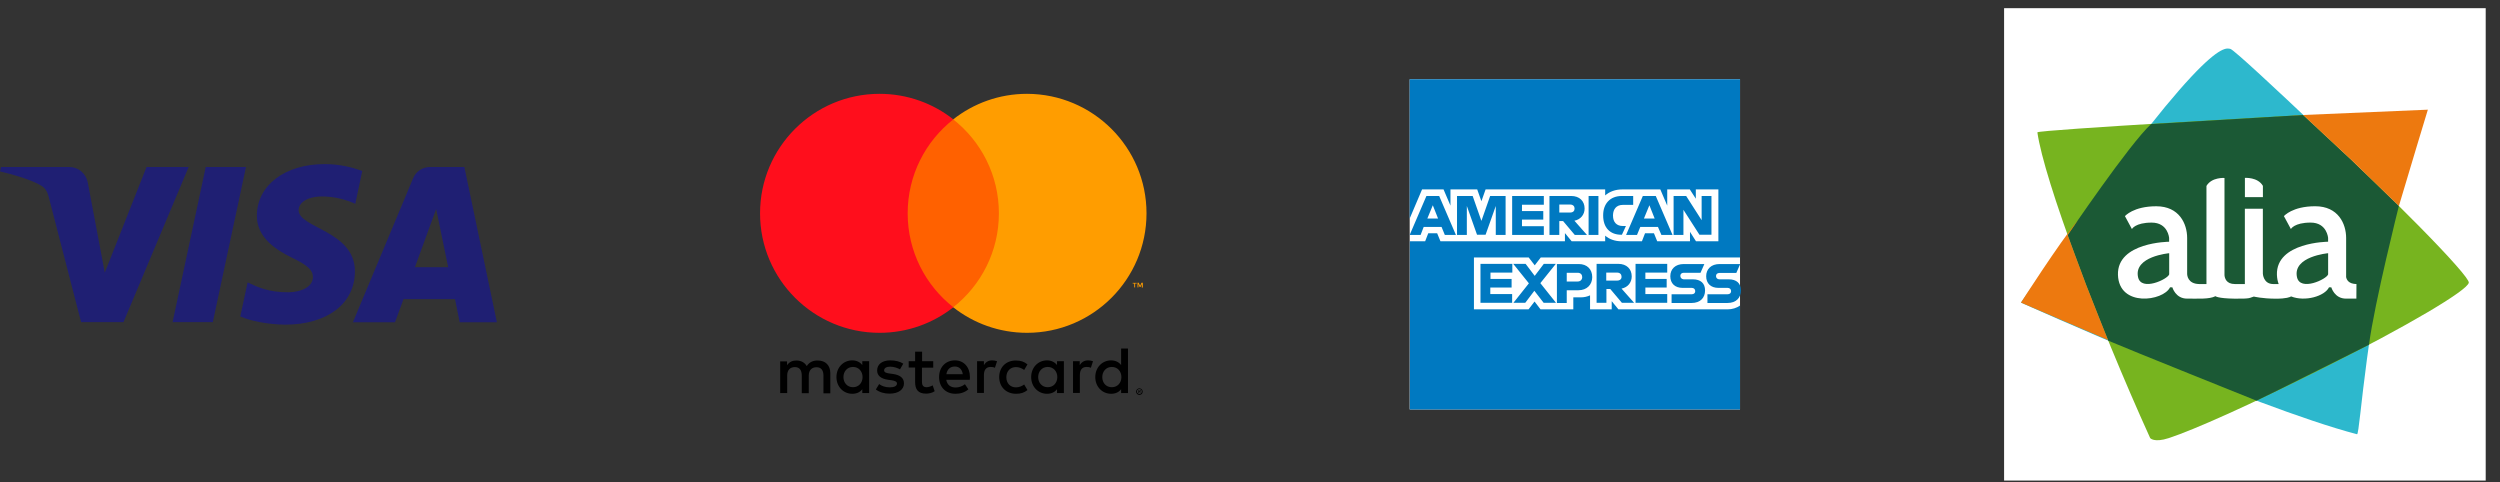 <!-- Generated by IcoMoon.io -->
<svg version="1.1" xmlns="http://www.w3.org/2000/svg" width="5306" height="1024" viewBox="0 0 5306 1024">
<rect x="0" y="0" width="5306" height="1024" fill="#333333" stroke="none"/>
<g id="icomoon-ignore">
</g>
<path fill="#1f1f73" d="M522.054 354.448l-70.364 329.244h-85.393l70.365-329.244h85.392zM880.589 567.142l45.112-123.534 25.516 123.534h-70.628zM975.649 683.958h78.946l-69.018-329.51h-72.499c-16.379 0-30.352 9.401-36.268 23.902l-127.814 305.608h89.409l18.018-49.143h109.293l9.933 49.143zM753.273 576.27c0.265-87.007-120.311-91.843-119.491-130.781 0.265-11.817 11.543-24.171 36.24-27.662 12.362-1.611 45.931-2.683 84.075 14.77l14.764-69.823c-20.419-7.25-46.992-14.501-79.77-14.501-84.308 0-143.397 44.847-143.923 109.031-0.559 47.533 42.156 73.85 74.64 89.694 33.308 16.114 44.325 26.321 44.325 41.090-0.265 22.021-26.601 31.688-51.032 32.228-42.71 0.535-67.668-11.548-87.561-20.95l-15.555 72.239c20.126 9.132 56.655 16.924 94.799 17.459 89.698 0 148.229-44.311 148.489-112.794zM400.395 354.448l-138.299 329.244h-89.963l-67.934-262.643c-4.043-16.112-7.793-22.287-20.155-29.002-20.389-11.012-54.224-21.484-84.046-28.199l2.138-9.401h144.773c18.514 0 35.153 12.354 39.46 33.302l36.002 190.941 88.616-224.243h89.406z"></path>
<path fill="#000" d="M2417.040 828.788v1.513h1.527c0.289 0 0.582 0 0.908-0.298 0.293-0.307 0.293-0.307 0.293-0.61s0-0.605-0.293-0.605c-0.326 0-0.619-0.303-0.908-0.303h-1.527v0.303zM2418.567 827.574c0.908 0 1.489 0.307 1.815 0.61 0.586 0.303 0.586 0.908 0.586 1.513s-0.293 0.912-0.586 1.215c-0.326 0.303-0.908 0.605-1.527 0.605l2.113 2.42h-1.201l-1.82-2.42h-0.614v2.42h-1.201v-6.056h2.434v-0.307zM2418.241 836.059c0.614 0 1.527 0 2.141-0.303 0.586-0.298 1.201-0.605 1.522-1.21 0.586-0.61 0.908-0.908 1.201-1.517 0.293-0.605 0.293-1.21 0.293-2.118 0-0.61 0-1.517-0.293-2.122s-0.614-1.215-1.201-1.513c-0.614-0.61-0.936-0.912-1.522-1.215-0.614-0.303-1.233-0.303-2.141-0.303-0.586 0-1.494 0.303-2.109 0.303-0.614 0.303-1.201 0.605-1.522 1.215-0.586 0.605-0.908 0.908-1.201 1.513s-0.293 1.215-0.293 2.122c0 0.605 0.293 1.513 0.293 2.118 0.293 0.61 0.614 1.215 1.201 1.517 0.614 0.605 0.908 0.912 1.522 1.21 0.614 0 1.522 0.303 2.109 0.303zM2418.241 824.241c0.908 0 1.82 0.307 2.728 0.61 0.936 0.303 1.522 0.908 2.136 1.513s1.201 1.21 1.522 2.122c0.293 0.908 0.586 1.815 0.586 2.728 0 0.908-0.293 1.815-0.586 2.723-0.321 0.912-0.908 1.517-1.522 2.122s-1.201 1.215-2.136 1.517c-0.908 0.303-1.82 0.605-2.728 0.605s-1.815-0.303-2.723-0.605c-0.908-0.303-1.494-0.912-2.109-1.517s-1.201-1.21-1.522-2.122c-0.293-0.908-0.619-1.513-0.619-2.723 0-0.912 0.326-1.82 0.619-2.728 0.321-0.912 0.908-1.517 1.522-2.122s1.201-1.21 2.109-1.513c0.908-0.61 1.815-0.61 2.723-0.61zM1790.115 800.307c0-11.818 7.88-21.513 20.298-21.513 12.13 0 20.303 9.393 20.303 21.513 0 12.116-8.173 21.513-20.303 21.513-12.418 0-20.298-9.695-20.298-21.513zM1844.657 800.307v-33.634h-14.527v8.178c-4.571-6.056-11.837-9.998-21.239-9.998-18.776 0-33.629 14.848-33.629 35.454s14.853 35.449 33.629 35.449c9.695 0 16.668-3.635 21.239-9.695v8.183h14.527v-33.936zM2339.472 800.307c0-11.818 7.875-21.513 20.298-21.513 12.13 0 20.303 9.393 20.303 21.513 0 12.116-8.173 21.513-20.303 21.513-12.712 0-20.298-9.695-20.298-21.513zM2394.014 800.307v-60.602h-14.559v35.146c-4.538-6.056-11.804-9.998-21.206-9.998-18.781 0-33.629 14.848-33.629 35.454s14.848 35.449 33.629 35.449c9.695 0 16.668-3.635 21.206-9.695v8.183h14.559v-33.936zM2026.459 777.882c9.402 0 15.467 6.060 16.961 16.365h-34.83c1.522-9.7 7.559-16.365 17.869-16.365zM2026.78 764.854c-19.712 0-33.657 14.238-33.657 35.454 0 21.513 14.266 35.449 34.569 35.449 9.989 0 19.391-2.425 27.564-9.393l-7.266-10.906c-5.772 4.543-12.744 6.968-19.717 6.968-9.374 0-17.869-4.24-19.977-16.365h49.976c0-1.815 0.321-3.635 0.321-5.753 0-21.215-13.033-35.454-31.814-35.454zM2203.425 800.307c0-11.818 7.885-21.513 20.303-21.513 12.13 0 20.303 9.393 20.303 21.513 0 12.116-8.173 21.513-20.303 21.513-12.418 0-20.303-9.695-20.303-21.513zM2257.971 800.307v-33.634h-14.559v8.178c-4.538-6.056-11.804-9.998-21.206-9.998-18.776 0-33.629 14.848-33.629 35.454s14.853 35.449 33.629 35.449c9.695 0 16.668-3.635 21.206-9.695v8.183h14.559v-33.936zM2120.699 800.307c0 20.298 14.238 35.449 35.77 35.449 9.989 0 16.961-2.118 24.227-7.875l-6.973-11.818c-5.45 3.938-11.222 6.060-17.58 6.060-11.804 0-20.298-8.485-20.298-21.513s8.495-21.518 20.298-21.518c6.358 0 12.13 2.127 17.58 6.065l6.973-11.818c-7.266-5.758-13.945-8.183-24.227-8.183-21.532-0.303-35.77 14.545-35.77 35.151zM2309.474 764.854c-8.495 0-13.945 3.942-17.869 9.998v-8.178h-14.238v67.263h14.531v-37.874c0-11.208 4.859-17.268 14.234-17.268 3.049 0 6.065 0.298 9.114 1.815l4.538-13.936c-3.044-1.215-7.294-1.82-10.31-1.82zM1917.077 771.821c-6.973-4.543-16.673-6.968-27.569-6.968-16.961 0-27.885 8.183-27.885 21.513 0 10.91 8.201 17.576 23.347 19.693l6.973 0.912c8.169 1.21 11.804 3.333 11.804 6.968 0 5.153-5.45 8.183-15.467 8.183-9.989 0-17.548-3.333-22.412-6.973l-6.973 11.515c8.173 6.065 18.195 8.788 29.091 8.788 19.391 0 30.613-9.090 30.613-21.816 0-11.818-8.788-17.878-23.64-20.001l-6.973-0.908c-6.358-0.908-11.515-2.122-11.515-6.665 0-4.845 4.864-7.88 12.744-7.88 8.467 0 16.961 3.337 20.89 5.758l6.973-12.12zM2105.847 764.854c-8.467 0-13.945 3.942-17.576 9.998v-8.178h-14.531v67.263h14.531v-37.874c0-11.208 4.864-17.268 14.238-17.268 3.044 0 6.065 0.298 9.109 1.815l4.543-13.936c-3.049-1.215-7.266-1.82-10.314-1.82zM1981.026 766.673h-23.966v-20.303h-14.82v20.303h-13.652v13.331h13.652v30.604c0 15.756 6.065 24.846 23.319 24.846 6.353 0 13.647-1.815 18.19-5.153l-4.25-12.423c-4.245 2.425-9.081 3.942-13.033 3.942-7.266 0-9.7-4.547-9.7-11.213v-30.301h23.934v-13.633h0.326zM1762.253 833.936v-42.114c0-16.058-10.017-26.666-26.363-26.666-8.495-0.303-17.576 2.425-23.64 11.818-4.543-7.573-11.837-11.818-22.118-11.818-7.266 0-14.238 2.122-19.712 10.003v-8.183h-14.531v67.267h14.853v-37.274c0-11.813 6.353-17.878 16.347-17.878 9.695 0 14.559 6.367 14.559 17.878v37.576h14.853v-37.269c0-11.818 6.647-17.878 16.342-17.878 10.021 0 14.853 6.363 14.853 17.878v37.571h14.559v-0.912z"></path>
<path fill="#ff6100" d="M2133.993 253.364h-221.789v398.761h221.789v-398.761z"></path>
<path fill="#ff0e1c" d="M1926.442 452.753c0-80.902 37.874-153.018 96.963-199.379-43.036-33.936-97.55-54.238-156.639-54.238-139.995 0-253.631 113.628-253.631 253.617s113.636 253.621 253.631 253.621c59.089 0 113.603-20.303 156.639-54.239-59.089-46.364-96.963-118.477-96.963-199.381z"></path>
<path fill="#ff9d00" d="M2425.479 610.015v-9.998h-2.728l-3.016 6.665-3.044-6.665h-2.402v9.998h1.815v-7.27l2.723 6.363h1.815l2.728-6.363v7.573h2.109v-0.303zM2409.132 610.015v-8.178h3.337v-1.517h-8.495v1.517h3.342v8.178h1.815zM2433.359 452.753c0 139.989-113.636 253.621-253.603 253.621-59.085 0-113.631-20.303-156.667-54.239 59.089-46.364 96.968-118.477 96.968-199.381 0-80.902-37.879-153.018-96.968-199.379 43.036-33.936 97.583-54.238 156.667-54.238 139.967 0.303 253.603 113.628 253.603 253.617z"></path>
<path fill="#fff" d="M3693.037 869.041h-701.128v-700.746h701.128v700.746z"></path>
<path fill="#0079c1" d="M3434.985 656.579l-14.294-17.385v17.385h-45.964v-29.747c-5.8 2.704-12.362 4.25-19.302 4.25h-16.23v25.498h-69.544l-12.744-16.612-12.744 16.612h-115.889v-110.094h116.271l12.744 16.607 12.772-16.607h422.977v-378.19h-701.128v295.519l26.275-61.808h45.582l14.68 34.38v-34.38h56.771l8.904 25.108 8.876-25.108h253.808v12.749c9.258-8.114 21.62-12.749 36.296-12.749h80.733l14.676 34.38v-34.38h47.928l12.744 19.7v-19.7h47.895v110.096h-47.518l-12.739-20.089v20.089h-69.548l-6.94-16.998h-18.925l-6.591 16.998h-43.269c-13.885 0-25.865-4.25-34.742-11.976v11.976h-71.098l-14.299-17.385v17.385h-264.201l-6.973-16.998h-18.925l-6.563 16.998h-32.456v356.938h700.746v-220.574c-6.94 5.022-16.226 8.113-26.657 8.113h-231.396z"></path>
<path fill="#0079c1" d="M3685.306 578.928l8.085-18.539h-43.65c-18.134 0-28.56 10.813-28.56 25.879 0 15.448 10.017 24.72 25.865 24.72h19.717c4.245 0 7.322 2.704 7.322 6.954s-3.077 6.568-7.322 6.568h-42.887v18.544h42.477c18.162 0 28.588-10.817 28.588-26.657 0-15.062-9.253-23.566-25.865-23.566h-19.717c-4.245 0-7.322-2.7-7.322-6.949s3.077-6.568 7.322-6.568h35.947v-0.386zM3566.313 585.495c0-4.25 3.105-6.568 7.354-6.568h35.533l8.113-18.539h-43.646c-18.162 0-28.593 10.813-28.593 25.879 0 15.448 10.049 24.72 25.865 24.72h19.717c4.245 0 7.322 2.704 7.322 6.954s-3.077 6.568-7.322 6.568h-42.887v18.544h42.505c18.134 0 28.56-10.817 28.56-26.657 0-15.062-9.253-23.566-25.865-23.566h-19.717c-3.835-0.382-6.94-3.086-6.94-7.336zM3471.281 642.667h67.23v-18.544h-46.373v-13.908h45.2v-18.153h-45.2v-13.521h46.373v-18.544h-67.23v82.669zM3468.204 642.667l-26.657-30.129c13.503-2.704 21.62-13.135 21.62-25.884 0-15.839-10.813-26.657-28.593-26.657h-45.964v82.669h20.857v-29.361h8.118l24.725 29.361h25.893zM3431.88 595.535h-22.793v-16.994h22.793c6.563 0 9.667 3.863 9.667 8.499 0.382 5.022-3.105 8.495-9.667 8.495zM3379.354 588.2c0-16.612-10.836-27.811-28.588-27.811h-46.373v82.665h20.857v-27.038h24.725c18.162 0 29.379-11.976 29.379-27.816zM3358.087 588.2c0 5.022-3.458 9.272-9.64 9.272h-23.198v-18.544h23.198c6.563 0 9.64 4.25 9.64 9.272zM3302.461 642.667l-33.224-41.719 32.842-40.951h-25.488l-19.307 25.498-19.33-25.498h-26.252l33.224 41.337-32.842 41.332h25.107l19.307-25.498 19.712 25.498h26.252zM3142.158 642.667h67.202v-18.544h-46.345v-13.908h45.205v-18.153h-44.823v-13.521h46.373v-18.544h-67.612v82.669z"></path>
<path fill="#0079c1" d="M3632.403 498.6v-82.668h-20.862v51.375l-32.838-51.375h-26.657v82.668h20.857v-53.309l33.983 52.923h25.516v0.386zM3526.149 498.6h23.585l-35.533-82.668h-27.453l-35.533 82.668h23.17l6.973-16.994h37.469l7.322 16.994zM3511.855 463.834h-22.789l11.599-28.201 11.19 28.201zM3444.271 434.859h22.002v-18.927h-23.934c-25.898 0-39.782 17.383-39.782 40.561v1.16c0 25.494 14.676 40.561 38.228 40.561h1.555l8.495-18.544h-6.563c-13.154 0-20.857-8.113-20.857-22.017v-1.16c0.382-12.362 6.945-21.634 20.857-21.634zM3371.65 498.6h20.857v-82.668h-20.857v82.668zM3368.164 498.6l-26.657-30.134c13.535-2.7 21.648-13.133 21.648-25.879 0-15.839-10.84-26.655-28.593-26.655h-45.992v82.668h20.89v-29.356h8.085l24.725 29.356h25.893zM3332.25 451.085h-22.789v-16.997h22.789c6.563 0 9.64 3.861 9.64 8.498 0 5.021-3.077 8.498-9.64 8.498zM3209.393 498.6h67.226v-18.544h-46.373v-13.903h45.205v-18.158h-45.205v-13.519h46.373v-18.543h-67.226v82.668zM3174.619 498.6h20.857v-82.668h-32.81l-18.544 52.925-18.544-52.925h-33.219v82.668h20.857v-61.42l21.62 61.034h18.162l21.62-61.034v61.42zM3066.466 498.6h23.552l-35.537-82.668h-27.038l-35.533 82.668h23.17l6.563-16.994h37.879l6.945 16.994zM3052.167 463.834h-22.789l11.599-28.201 11.19 28.201z"></path>
<path fill="#fff" d="M5091.002 843.776h-641.545v-641.208h641.545v641.208z"></path>
<path fill="#0079c1" d="M4854.877 649.365l-13.079-15.905v15.905h-42.031v-27.22c-5.306 2.476-11.311 3.891-17.687 3.891h-14.848v23.329h-63.628l-11.683-15.197-11.636 15.197h-106.049v-100.738h106.375l11.683 15.197 11.683-15.197h387.025v-346.058h-641.545v270.413l24.041-56.558h41.709l13.433 31.459v-31.459h51.945l8.15 22.975 8.122-22.975h232.234v11.666c8.471-7.425 19.782-11.666 33.233-11.666h73.868l13.405 31.459v-31.459h43.892l11.636 18.027v-18.027h43.846v100.739h-43.473l-11.683-18.381v18.381h-63.628l-6.377-15.551h-17.315l-6.004 15.551h-39.61c-12.707 0-23.645-3.887-31.791-10.957v10.957h-65.071l-13.079-15.905v15.905h-241.738l-6.377-15.551h-17.32l-6.004 15.551h-29.701v326.614h641.201v-201.835c-6.33 4.594-14.848 7.424-24.39 7.424h-211.735z"></path>
<path fill="#0079c1" d="M5083.927 578.318l7.401-16.966h-39.936c-16.57 0-26.112 9.9-26.112 23.682 0 14.141 9.169 22.621 23.645 22.621h18.060c3.863 0 6.703 2.476 6.703 6.367 0 3.887-2.839 6.009-6.703 6.009h-39.238v16.966h38.865c16.617 0 26.159-9.9 26.159-24.39 0-13.787-8.471-21.565-23.692-21.565h-18.013c-3.91 0-6.703-2.476-6.703-6.363s2.793-6.009 6.703-6.009h32.861v-0.354zM4975.057 584.327c0-3.887 2.839-6.009 6.749-6.009h32.489l7.447-16.966h-39.936c-16.617 0-26.159 9.9-26.159 23.682 0 14.141 9.169 22.621 23.645 22.621h18.060c3.863 0 6.703 2.476 6.703 6.367 0 3.887-2.839 6.009-6.703 6.009h-39.284v16.966h38.912c16.617 0 26.159-9.9 26.159-24.39 0-13.787-8.471-21.565-23.692-21.565h-18.013c-3.537-0.349-6.377-2.83-6.377-6.717zM4888.111 636.644h61.533v-16.966h-42.449v-12.73h41.332v-16.607h-41.332v-12.376h42.449v-16.966h-61.533v75.646zM4885.271 636.644l-24.39-27.574c12.381-2.472 19.782-12.018 19.782-23.682 0-14.49-9.868-24.39-26.159-24.39h-42.031v75.646h19.084v-26.866h7.401l22.621 26.866h23.692zM4852.038 593.52h-20.852v-15.555h20.852c6.004 0 8.844 3.537 8.844 7.778 0.372 4.599-2.839 7.778-8.844 7.778zM4804.003 586.803c0-15.197-9.914-25.451-26.159-25.451h-42.449v75.646h19.084v-24.744h22.621c16.617 0 26.903-10.957 26.903-25.451zM4784.547 586.803c0 4.594-3.165 8.485-8.844 8.485h-21.225v-16.97h21.225c6.004 0 8.844 3.891 8.844 8.485zM4733.626 636.644l-30.394-38.177 30.022-37.469h-23.319l-17.641 23.329-17.687-23.329h-24.027l30.403 37.823-30.054 37.823h22.979l17.641-23.329 18.060 23.329h24.017zM4586.943 636.644h61.491v-16.966h-42.403v-12.73h41.36v-16.607h-41.016v-12.376h42.435v-16.966h-61.868v75.646z"></path>
<path fill="#0079c1" d="M5035.52 504.804v-75.645h-19.084v47.010l-30.022-47.010h-24.436v75.645h19.13v-48.781l31.092 48.427h23.319v0.354zM4938.287 504.804h21.597l-32.535-75.645h-25.088l-32.535 75.645h21.225l6.377-15.551h34.257l6.703 15.551zM4925.207 472.99h-20.852l10.612-25.804 10.24 25.804zM4863.395 446.478h20.108v-17.319h-21.876c-23.692 0-36.399 15.906-36.399 37.115v1.061c0 23.329 13.405 37.115 34.956 37.115h1.443l7.773-16.966h-6.004c-12.055 0-19.084-7.424-19.084-20.15v-1.061c0.326-11.312 6.33-19.796 19.084-19.796zM4796.928 504.804h19.084v-75.645h-19.084v75.645zM4793.763 504.804l-24.39-27.574c12.381-2.472 19.782-12.018 19.782-23.681 0-14.493-9.914-24.39-26.159-24.39h-42.077v75.645h19.084v-26.866h7.401l22.621 26.866h23.738zM4760.902 461.325h-20.899v-15.552h20.899c6.004 0 8.797 3.533 8.797 7.776 0 4.595-2.793 7.776-8.797 7.776zM4648.457 504.804h61.524v-16.966h-42.449v-12.726h41.379v-16.615h-41.379v-12.37h42.449v-16.968h-61.524v75.645zM4616.639 504.804h19.088v-75.645h-30.022l-16.97 48.425-16.966-48.425h-30.399v75.645h19.084v-56.203l19.786 55.849h16.617l19.782-55.849v56.203zM4517.674 504.804h21.551l-32.512-75.645h-24.744l-32.512 75.645h21.201l6.004-15.551h34.658l6.353 15.551zM4504.595 472.99h-20.857l10.617-25.804 10.24 25.804z"></path>
<path fill="#fff" d="M5275.648 17.364h-1022.161v1002.587h1022.161v-1002.587z"></path>
<path fill="#2db8cd" d="M4733.859 103.882c-13.824-4.115-60.183-17.243-444.504 538.352 0 0 490.957 221.17 713.211 279.412 6.749 1.764 20.201-269.079 88.855-484.565 0 0-341.876-328.595-357.516-333.248l-0.047 0.049z"></path>
<path fill="#77b41f" d="M5239.808 599.976c1.955-14.303-160.396-180.954-351.837-355.93 0 0-564.578 31.547-563.847 36.886 14.406 100.91 127.12 401.434 239.393 648.814 0 0 8.034 10.431 39.727 0 52.792-17.343 169.481-69.218 326.572-147.791 179.526-89.791 307.759-165.865 309.946-182.030l0.047 0.051z"></path>
<path fill="#1b5935" d="M4565.578 263.297l322.392-19.252 102.633 95.571 100.771 97.53c0 0-51.572 204.757-63.441 294.501 0 0-214.342 107.622-238.778 118.742 0 0-271.486-108.847-314.591-127.316 0 0-35.565-88.762-46.978-118.495-10.091-26.307-39.187-105.612-39.187-105.612s131.477-194.18 177.18-235.67z"></path>
<path fill="#ed790f" d="M4427.581 604.565c-10.091-26.303-39.187-105.612-39.187-105.612s8.476-12.488 21.848-31.842c-40.76 49.92-120.948 175.127-120.948 175.127l184.725 79.453c-4.459-11.12-35.859-89.498-46.438-117.127z"></path>
<path fill="#ed790f" d="M5152.861 232.773l-264.844 11.266 102.679 95.571 100.724 97.53c21.178-71.666 61.44-204.319 61.44-204.319v-0.049z"></path>
<path fill="#ed790f" d="M4887.971 244.045l-21.504 0.931 0.326 0.343 21.178-1.274z"></path>
<path fill="#fff" d="M4802.793 397.703v-3.233c-11.031-19.006-38.214-16.9-38.214-16.9v40.756h38.214v-20.623z"></path>
<path fill="#fff" d="M4979.433 587.19v-82.195c0-29.933-16.663-67.259-65.583-67.259-48.873 0-66.467 20.965-66.467 20.965l14.801 27.382c0 0 7.028-13.666 41.891-13.666s37.097 32.624 37.097 32.624v7.987c0 0-110.639 0.731-108.637 70.144 0.279 7.494 1.583 14.010 3.724 19.693h-11.404c-21.411 0-22.156-22.142-22.156-22.142v-137.747h-38.214v159.889h-21.085c-18.618 0-21.69-12.786-22.156-18.907v-206.231c0 0-27.183-2.106-38.26 16.9v208.237h-15.546c-24.362-0.489-25.437-18.907-25.437-21.751v-76.074c0-29.929-16.659-67.257-65.545-67.257s-66.472 20.966-66.472 20.966l14.792 27.384c0 0 7.005-13.67 41.882-13.67 34.881 0 37.083 32.628 37.083 32.628v7.983c0 0-110.611 0.735-108.6 70.149 2.057 69.413 96.256 56.087 110.559 26.596h4.897c0 0 6.712 24.152 31.353 23.957 24.65-0.195 46.434 1.666 60.165-5.143 0 0 4.608 4.752 40.541 5.241 35.98 0.442 31.046-1.815 40.913-4.459 0 0 17.361 4.408 46.127 4.506 22.993 0.098 30.72-3.379 32.954-4.799 29.463 11.757 71.261-0.442 80.431-19.302h4.887c0 0 6.703 24.152 31.325 23.957 6.935-0.051 21.876 0 21.876 0l0.186-30.911c-16.756-0.344-21.132-9.16-22.063-15.579l0.14-0.098zM4603.89 582.293c-2.844 10.189-59.615 37.129-66.132 5.73-9.16-43.99 66.132-50.6 66.132-50.6v44.87zM4941.219 582.293c-2.839 10.189-59.625 37.129-66.141 5.73-9.169-43.99 66.141-50.6 66.141-50.6v44.87z"></path>
</svg>
